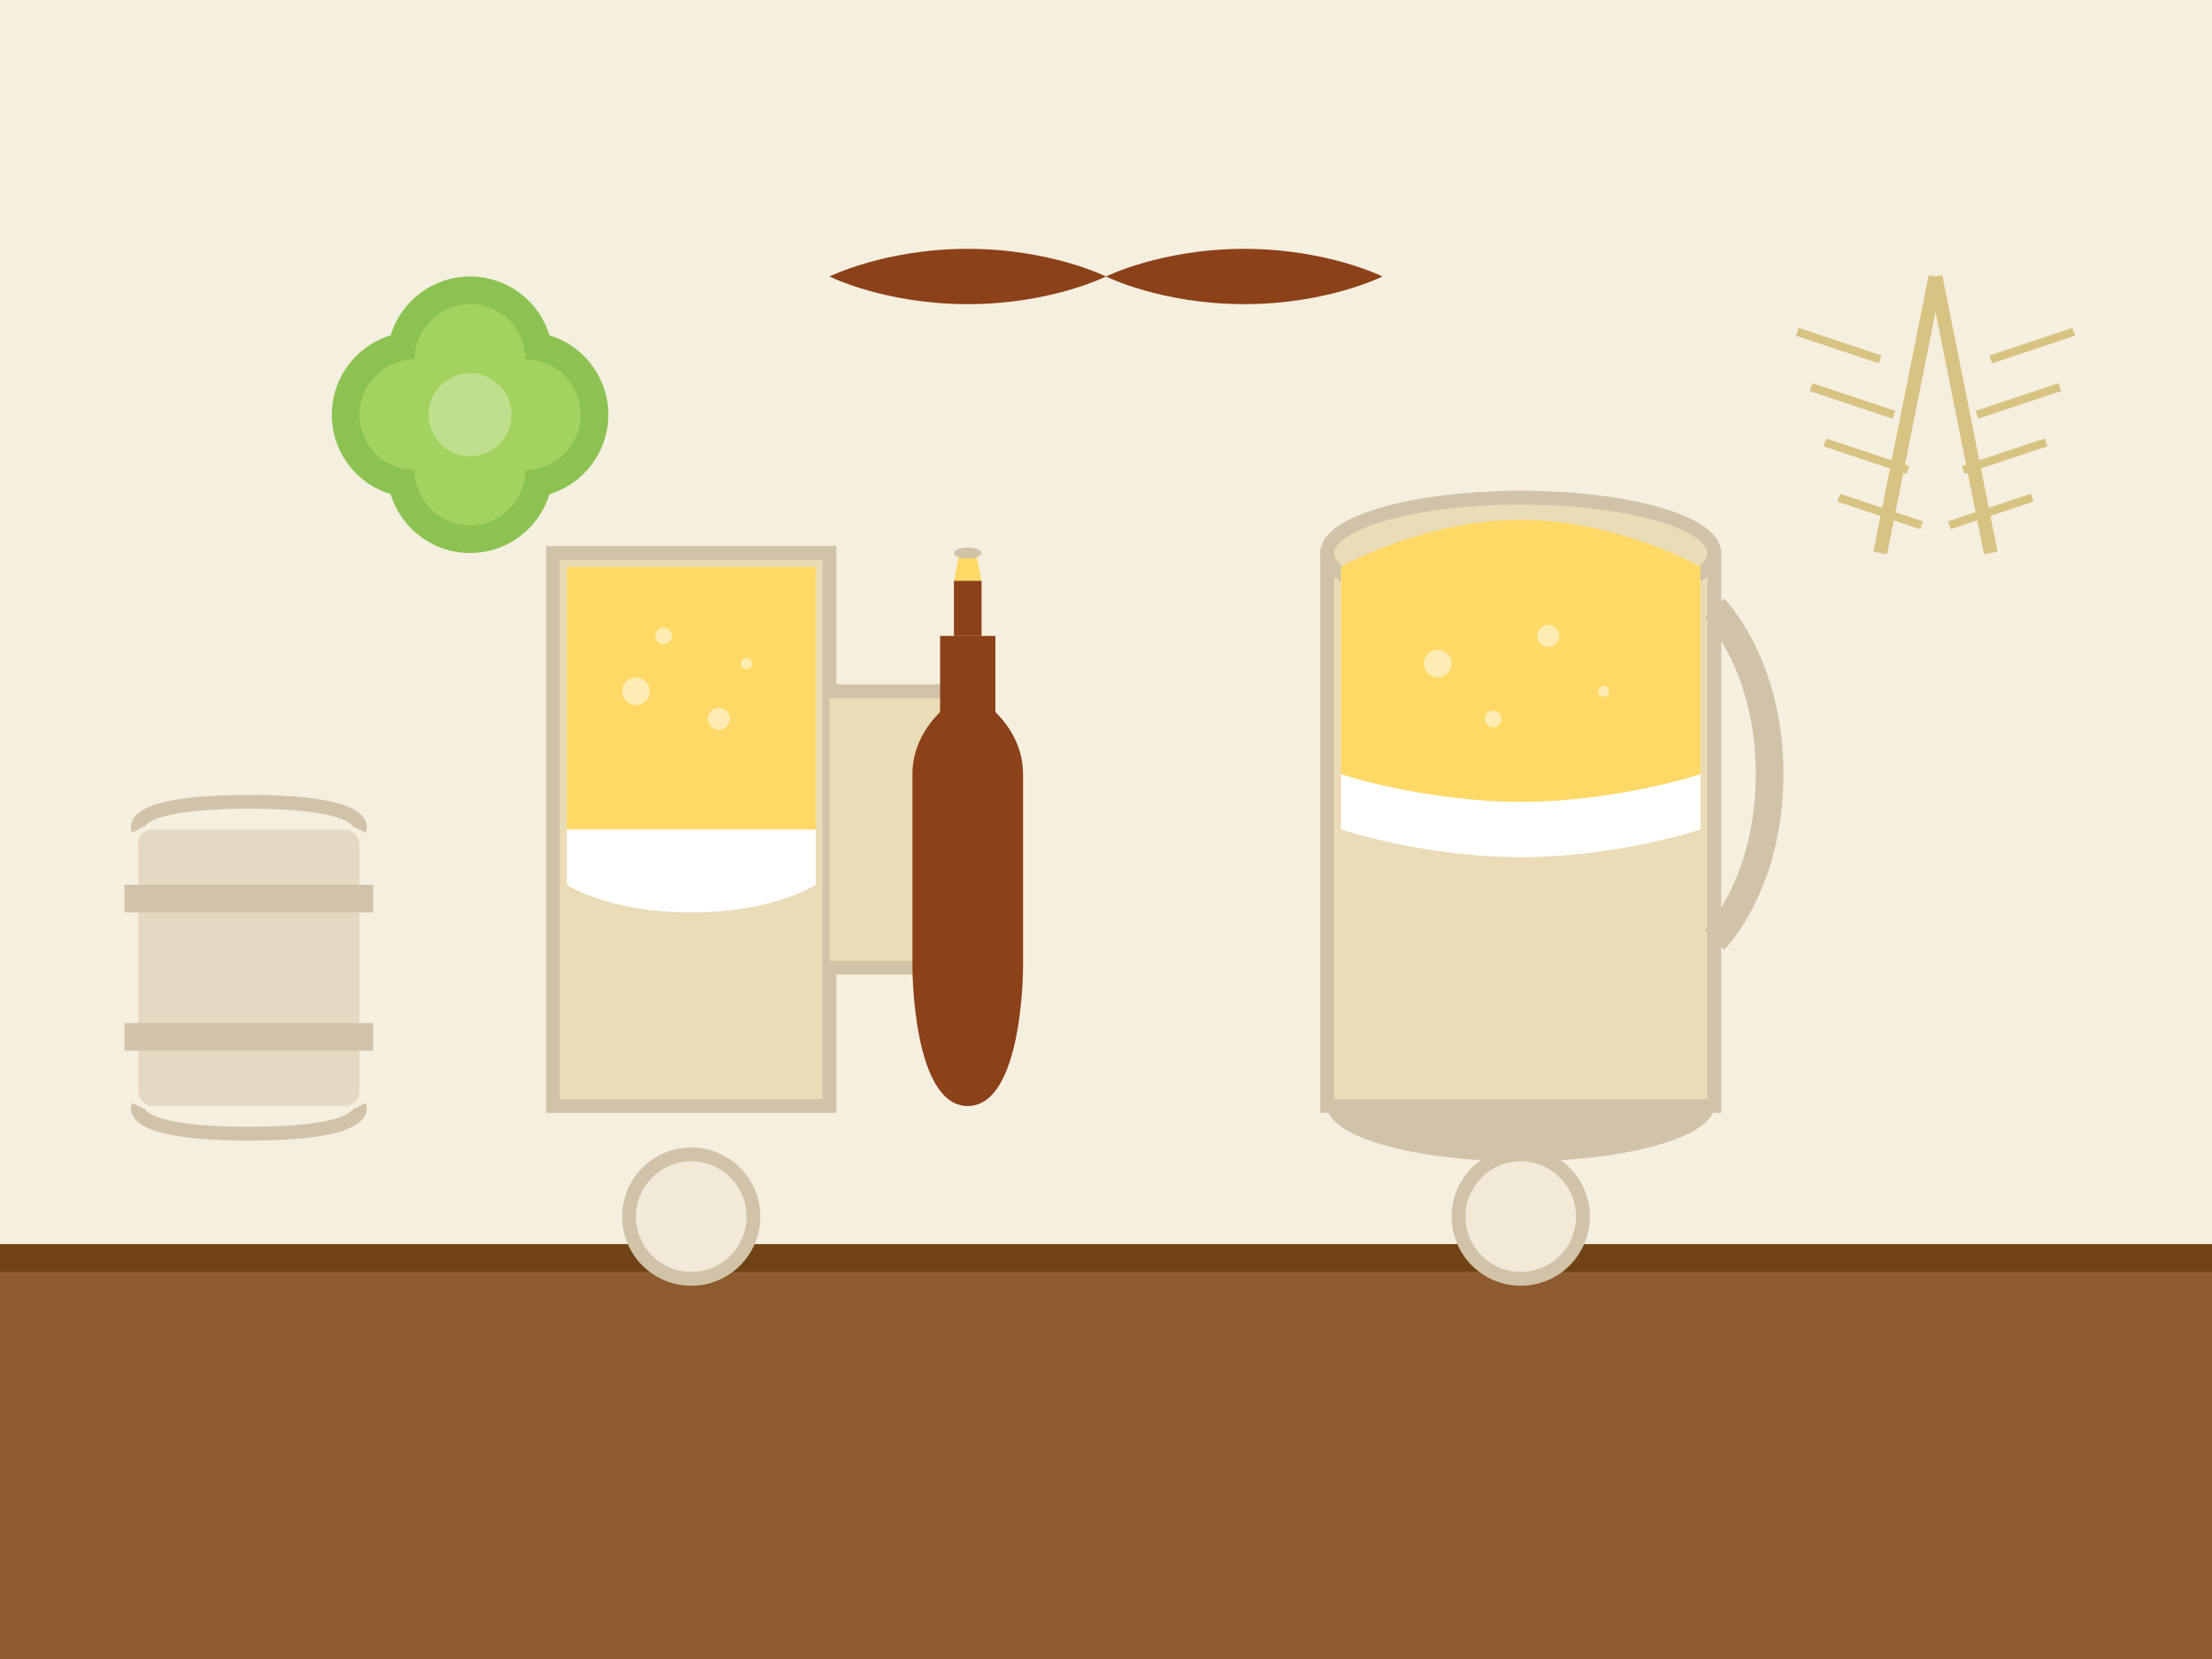 <svg width="800" height="600" viewBox="0 0 800 600" fill="none" xmlns="http://www.w3.org/2000/svg">
  <!-- Background -->
  <rect width="800" height="600" fill="#F5EFE0"/>
  
  <!-- Wooden table surface -->
  <rect x="0" y="450" width="800" height="150" fill="#8D5B2D"/>
  <rect x="0" y="450" width="800" height="10" fill="#704214"/>
  
  <!-- Beer mug 1 -->
  <path d="M200 200H300V400H200V200Z" fill="#EADCB7"/> <!-- Mug body -->
  <path d="M200 200H300V400H200V200Z" stroke="#D1C3A8" stroke-width="5"/> <!-- Mug outline -->
  <path d="M205 205H295V300H205V205Z" fill="#FFD966"/> <!-- Beer -->
  <path d="M205 300H295V320C295 320 280 330 250 330C220 330 205 320 205 320V300Z" fill="#FFFFFF"/> <!-- Foam -->
  <path d="M300 250H350C350 250 360 270 360 300C360 330 350 350 350 350H300" fill="#EADCB7" stroke="#D1C3A8" stroke-width="5"/> <!-- Mug handle -->
  
  <!-- Beer mug 2 (perspective view) -->
  <ellipse cx="550" cy="400" rx="70" ry="20" fill="#D1C3A8"/> <!-- Bottom ellipse -->
  <path d="M480 200C480 200 510 180 550 180C590 180 620 200 620 200V400H480V200Z" fill="#EADCB7"/> <!-- Mug body -->
  <path d="M480 200C480 200 510 180 550 180C590 180 620 200 620 200V400H480V400V200Z" stroke="#D1C3A8" stroke-width="5"/> <!-- Mug outline -->
  <ellipse cx="550" cy="200" rx="70" ry="20" fill="#EADCB7" stroke="#D1C3A8" stroke-width="5"/> <!-- Top ellipse -->
  <path d="M485 205C485 205 515 188 550 188C585 188 615 205 615 205V280C615 280 585 290 550 290C515 290 485 280 485 280V205Z" fill="#FFD966"/> <!-- Beer -->
  <path d="M485 280C485 280 515 290 550 290C585 290 615 280 615 280V300C615 300 585 310 550 310C515 310 485 300 485 300V280Z" fill="#FFFFFF"/> <!-- Foam -->
  <path d="M620 220C620 220 640 240 640 280C640 320 620 340 620 340" stroke="#D1C3A8" stroke-width="10"/> <!-- Mug handle -->
  
  <!-- Beer hops and barley decorations -->
  <!-- Hops -->
  <circle cx="150" cy="150" r="30" fill="#8CC251"/>
  <circle cx="170" cy="130" r="30" fill="#8CC251"/>
  <circle cx="190" cy="150" r="30" fill="#8CC251"/>
  <circle cx="170" cy="170" r="30" fill="#8CC251"/>
  <circle cx="150" cy="150" r="20" fill="#A2D35E"/>
  <circle cx="170" cy="130" r="20" fill="#A2D35E"/>
  <circle cx="190" cy="150" r="20" fill="#A2D35E"/>
  <circle cx="170" cy="170" r="20" fill="#A2D35E"/>
  <circle cx="170" cy="150" r="15" fill="#BFDF8E"/>
  
  <!-- Barley -->
  <path d="M700 100L680 200" stroke="#D8C382" stroke-width="5"/>
  <path d="M700 100L720 200" stroke="#D8C382" stroke-width="5"/>
  <path d="M680 130L650 120" stroke="#D8C382" stroke-width="3"/>
  <path d="M685 150L655 140" stroke="#D8C382" stroke-width="3"/>
  <path d="M690 170L660 160" stroke="#D8C382" stroke-width="3"/>
  <path d="M695 190L665 180" stroke="#D8C382" stroke-width="3"/>
  <path d="M720 130L750 120" stroke="#D8C382" stroke-width="3"/>
  <path d="M715 150L745 140" stroke="#D8C382" stroke-width="3"/>
  <path d="M710 170L740 160" stroke="#D8C382" stroke-width="3"/>
  <path d="M705 190L735 180" stroke="#D8C382" stroke-width="3"/>
  
  <!-- Beer bottle -->
  <path d="M350 250C350 250 330 260 330 280V350C330 350 330 400 350 400C370 400 370 350 370 350V280C370 260 350 250 350 250Z" fill="#8C4119"/>
  <rect x="340" y="230" width="20" height="30" fill="#8C4119"/>
  <rect x="345" y="210" width="10" height="20" fill="#8C4119"/>
  <path d="M345 210H355L353 200H347L345 210Z" fill="#FFD966"/>
  <ellipse cx="350" cy="200" rx="5" ry="2" fill="#D1C3A8"/>
  
  <!-- Brewery elements -->
  <rect x="50" y="300" width="80" height="100" rx="5" fill="#E6D9C2"/> <!-- Small barrel -->
  <rect x="45" y="320" width="90" height="10" fill="#D1C3A8"/>
  <rect x="45" y="370" width="90" height="10" fill="#D1C3A8"/>
  <path d="M50 300C50 300 45 290 90 290C135 290 130 300 130 300" stroke="#D1C3A8" stroke-width="5"/>
  <path d="M50 400C50 400 45 410 90 410C135 410 130 400 130 400" stroke="#D1C3A8" stroke-width="5"/>
  
  <!-- Beer coasters -->
  <circle cx="250" cy="440" r="25" fill="#D1C3A8"/>
  <circle cx="250" cy="440" r="20" fill="#F2E9D8"/>
  <circle cx="550" cy="440" r="25" fill="#D1C3A8"/>
  <circle cx="550" cy="440" r="20" fill="#F2E9D8"/>
  
  <!-- Beer bubbles -->
  <circle cx="230" cy="250" r="5" fill="#FFFFFF" fill-opacity="0.5"/>
  <circle cx="240" cy="230" r="3" fill="#FFFFFF" fill-opacity="0.5"/>
  <circle cx="260" cy="260" r="4" fill="#FFFFFF" fill-opacity="0.5"/>
  <circle cx="270" cy="240" r="2" fill="#FFFFFF" fill-opacity="0.5"/>
  
  <circle cx="520" cy="240" r="5" fill="#FFFFFF" fill-opacity="0.5"/>
  <circle cx="540" cy="260" r="3" fill="#FFFFFF" fill-opacity="0.5"/>
  <circle cx="560" cy="230" r="4" fill="#FFFFFF" fill-opacity="0.5"/>
  <circle cx="580" cy="250" r="2" fill="#FFFFFF" fill-opacity="0.5"/>
  
  <!-- Brewery name -->
  <path d="M400 100C400 100 380 90 350 90C320 90 300 100 300 100C300 100 320 110 350 110C380 110 400 100 400 100Z" fill="#8C4119"/>
  <path d="M500 100C500 100 480 90 450 90C420 90 400 100 400 100C400 100 420 110 450 110C480 110 500 100 500 100Z" fill="#8C4119"/>
</svg>